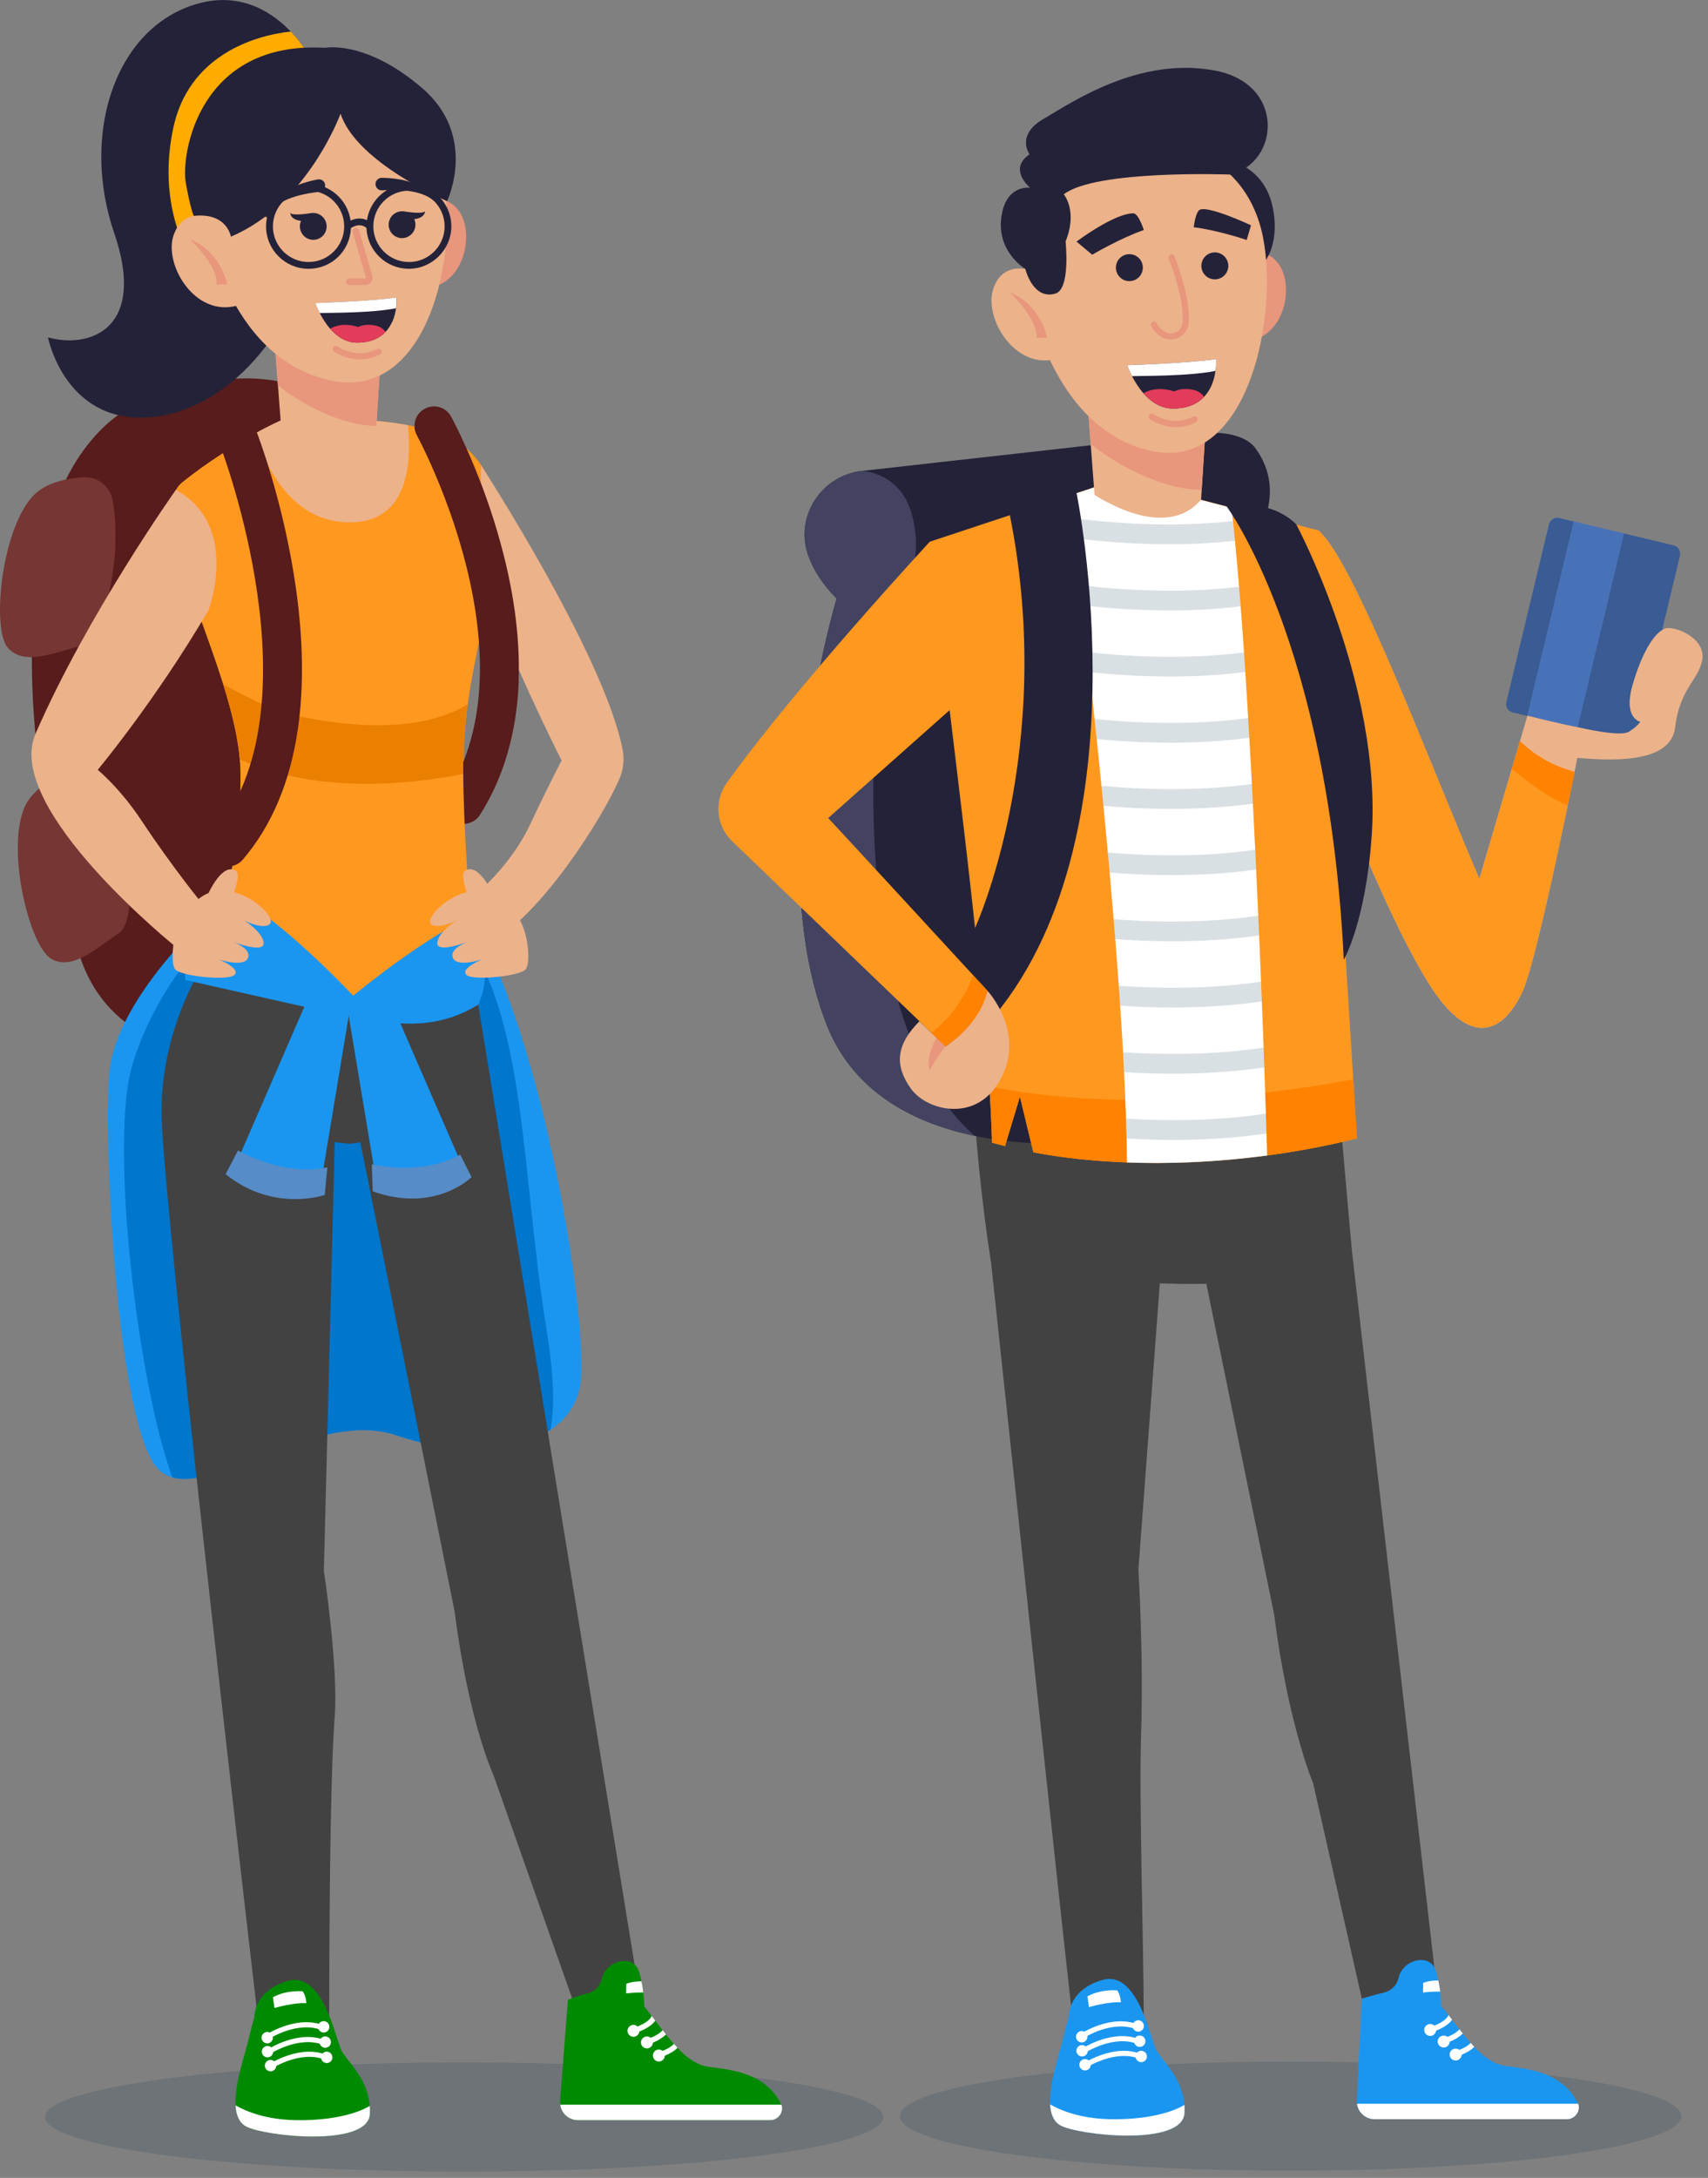 <svg width="226" height="288" viewBox="0 0 226 288" fill="none" xmlns="http://www.w3.org/2000/svg">
<rect x="0" y="0" width="226" height="288" fill="#808080" stroke="none"/>
<g clip-path="url(#clip0_422_5296)">
<path opacity="0.15" d="M116.868 279.952C116.868 283.942 92.047 287.17 61.425 287.17C30.802 287.17 5.981 283.942 5.981 279.952C5.981 275.961 30.802 272.733 61.425 272.733C92.047 272.733 116.868 275.961 116.868 279.952Z" fill="#002C45"/>
<path d="M56.134 73.799C56.134 60.456 45.15 49.633 31.807 50.045C24.821 50.26 17.791 52.09 12.904 57.291C-0.547 71.62 4.063 105.399 10.456 126.104C13.702 136.64 23.548 140.415 34.981 139.483C46.925 138.505 56.134 128.561 56.134 116.581V73.79V73.799Z" fill="#571C1B"/>
<path d="M14.913 66.168C14.59 64.312 12.913 62.985 11.03 63.11C9.416 63.218 6.107 63.586 4.215 65.747C0.108 70.463 -1.094 83.241 1.041 85.671C3.175 88.102 7.138 86.317 10.572 85.447C13.666 84.667 16.276 74.041 14.913 66.168Z" fill="#763633"/>
<path d="M13.37 103.785C12.446 102.144 10.429 101.444 8.698 102.198C7.21 102.843 4.215 104.287 3.157 106.959C0.852 112.779 3.973 125.216 6.797 126.803C9.622 128.39 12.76 125.377 15.71 123.414C18.365 121.647 17.28 110.752 13.379 103.785H13.37Z" fill="#763633"/>
<path d="M76.74 183.314C76.319 185.717 74.929 187.663 72.858 189.061C68.365 192.092 60.645 192.577 52.485 189.815C42.217 186.344 29.242 197.15 22.822 195.374C21.781 195.087 20.912 194.469 20.257 193.401C15.549 185.779 13.756 153.274 14.428 142.289C15.101 131.305 30.067 118.751 30.067 118.751L33.501 119.011L59.3 120.984L62.259 121.208C71.979 136.9 78.094 175.692 76.749 183.314H76.74Z" fill="#1A96F0"/>
<path d="M72.858 189.061C68.365 192.092 60.645 192.577 52.485 189.815C42.217 186.344 29.242 197.15 22.822 195.374C18.338 183.457 14.411 151.283 17.495 140.89C21.225 128.283 30.946 120.472 30.946 120.472C30.946 120.472 31.896 119.836 33.492 119.02L59.291 120.993C69.881 132.327 68.652 153.256 72.329 175.925C73.288 181.825 73.396 186.058 72.849 189.07L72.858 189.061Z" fill="#0076CC"/>
<path d="M43.562 266.914C43.562 257.964 43.634 235.403 44.289 227.01C44.791 220.554 42.854 207.704 42.854 207.704L44.289 151.032C46.45 151.274 46.145 151.337 47.678 151.032L60.16 213.138C62.035 227.772 65.317 234.803 65.317 234.803L76.642 266.914H85.125L62.698 129.287L28.632 124.839C28.632 124.839 21.118 134.515 21.387 147.58C21.629 159.246 31.914 248.029 34.12 266.914H43.553H43.562Z" fill="#424242"/>
<path d="M61.308 102.341C61.371 114.285 63.281 132.838 63.281 132.838C51.48 138.164 26.74 127.781 26.74 127.781C26.74 127.781 32.058 116.59 31.816 102.099C31.816 101.552 31.78 101.005 31.726 100.44C31.726 100.404 31.726 100.368 31.717 100.332C31.52 98.127 31.018 95.759 30.363 93.338C30.112 92.406 29.834 91.464 29.538 90.513C25.978 79.108 19.925 67.154 24.14 63.756C27.458 61.084 31.215 58.779 33.788 57.318C35.654 56.259 37.151 55.614 37.151 55.614C37.151 55.614 46.333 54.807 53.991 56.224C57.246 56.824 60.178 57.838 61.927 59.487C69.836 66.957 63.837 78.874 61.891 93.15C61.846 93.491 61.801 93.831 61.757 94.172C61.541 95.957 61.398 97.777 61.353 99.624C61.335 100.476 61.326 101.391 61.335 102.332L61.308 102.341Z" fill="#FF981F"/>
<path d="M61.873 93.15C61.828 93.491 61.783 93.831 61.739 94.172C61.523 95.957 61.38 97.777 61.335 99.624C61.317 100.476 61.308 101.391 61.317 102.332C54.744 103.659 42.244 105.139 31.735 100.431C31.735 100.395 31.735 100.359 31.726 100.324C31.529 98.118 31.026 95.75 30.372 93.329C30.121 92.397 29.843 91.455 29.547 90.505C32.031 91.76 35.618 93.975 40.227 94.863C48.503 96.459 56.43 96.459 61.891 93.141L61.873 93.15Z" fill="#EB7F00"/>
<path d="M46.745 69.064C38.567 69.405 35.034 61.389 33.77 57.318C35.635 56.259 37.132 55.614 37.132 55.614C37.132 55.614 46.314 54.807 53.972 56.224C54.474 61.254 53.999 68.76 46.754 69.064H46.745Z" fill="#ECB28A"/>
<path d="M41.697 31.421C38.522 45.463 28.919 54.789 19.333 55.219C8.51 55.712 6.349 44.62 6.349 44.62C11.971 46.154 19.441 43.428 15.109 30.811C10.778 18.194 14.894 4.484 25.144 0.807C31.25 -1.381 35.644 1.336 38.2 3.901C38.289 3.99 38.388 4.089 38.478 4.179C40.029 5.811 40.827 7.299 40.827 7.299C43.266 16.177 43.293 24.399 41.697 31.43V31.421Z" fill="#242238"/>
<path d="M41.697 31.421L27.601 37.68C27.601 37.68 20.176 30.147 22.902 17.028C24.893 7.461 33.412 4.717 38.478 4.17C40.029 5.802 40.827 7.29 40.827 7.29C43.266 16.168 43.293 24.39 41.697 31.421Z" fill="#FFAB00"/>
<path d="M54.547 28.228C54.547 28.228 57.874 24.426 60.591 27.726C62.976 30.631 61.496 38.316 55.677 38.101L54.547 28.228Z" fill="#E8967C"/>
<path d="M49.722 57.479C49.462 60.967 41.732 62.913 37.231 56.923L36.648 49.256L36.227 43.625L50.43 46.378L49.865 55.237L49.722 57.47V57.479Z" fill="#ECB28A"/>
<path d="M49.794 56.313C44.961 56.313 39.509 53.13 36.774 50.951L36.218 43.625L50.422 46.378L49.785 56.304L49.794 56.313Z" fill="#E8967C"/>
<path d="M43.553 50.278C29.672 47.104 27.152 28.919 27.152 28.919C27.152 28.919 27.107 27.699 27.34 25.924C27.466 24.946 27.672 23.808 28.022 22.606C29.017 19.109 31.151 15.127 35.715 13.388C35.859 13.334 36.002 13.28 36.146 13.226C43.714 10.545 54.779 11.801 58.142 21.817C58.339 22.409 58.51 23.063 58.653 23.754C58.734 24.148 58.806 24.561 58.868 24.982C60.375 35.33 56.026 53.13 43.553 50.278Z" fill="#ECB28A"/>
<path d="M41.715 31.698C40.738 31.833 39.841 31.16 39.698 30.183C39.644 29.842 39.698 29.502 39.832 29.206C38.37 29.035 38.406 28.148 38.406 28.148C38.63 28.524 40.334 28.309 41.043 28.201C41.132 28.183 41.204 28.174 41.249 28.166C41.276 28.166 41.303 28.166 41.33 28.166C42.244 28.103 43.069 28.766 43.204 29.69C43.338 30.667 42.666 31.564 41.688 31.698H41.715Z" fill="#242238"/>
<path d="M29.546 29.287C29.546 29.287 24.569 26.561 22.973 31.089C21.574 35.079 26.103 42.62 32.164 40.146L29.546 29.287Z" fill="#ECB28A"/>
<path d="M51.892 42.558C51.686 43.024 51.399 43.481 51.013 43.894C50.242 44.71 49.059 45.31 47.256 45.31C45.741 45.31 44.557 44.468 43.678 43.463C43.078 42.782 42.629 42.02 42.306 41.401C41.921 40.648 41.732 40.083 41.732 40.083C41.732 40.083 48.996 39.858 52.475 39.347C52.475 39.347 52.52 39.975 52.403 40.773C52.331 41.311 52.179 41.948 51.901 42.567L51.892 42.558Z" fill="#242238"/>
<path d="M52.394 40.764C49.086 41.41 43.723 41.356 42.297 41.392C41.912 40.639 41.724 40.074 41.724 40.074C41.724 40.074 48.987 39.85 52.466 39.339C52.466 39.339 52.511 39.966 52.394 40.764Z" fill="white"/>
<path d="M30.058 37.599C30.058 37.599 29.25 33.268 25.144 31.645C25.144 31.645 28.946 35.232 28.641 37.644L30.049 37.599H30.058Z" fill="#E8967C"/>
<path d="M51.014 43.894C50.243 44.71 49.059 45.311 47.257 45.311C45.741 45.311 44.557 44.468 43.679 43.463C44.163 43.185 45.499 42.611 47.4 43.248C47.4 43.248 48.073 42.836 49.265 42.979C49.956 43.06 50.574 43.284 51.023 43.903L51.014 43.894Z" fill="#E23C5A"/>
<path d="M46.521 47.418C45.185 47.158 44.271 46.539 44.199 46.494C44.011 46.369 43.966 46.118 44.091 45.929C44.217 45.741 44.468 45.696 44.656 45.822C44.764 45.894 47.257 47.552 49.902 46.154C50.099 46.046 50.341 46.127 50.449 46.324C50.556 46.521 50.476 46.763 50.279 46.871C48.907 47.597 47.58 47.624 46.521 47.418Z" fill="#E8967C"/>
<path d="M48.324 37.68H46.217C45.974 37.68 45.786 37.482 45.786 37.249C45.786 37.016 45.983 36.819 46.217 36.819H48.324C48.324 36.819 48.387 36.801 48.404 36.783C48.413 36.765 48.431 36.738 48.422 36.693L46.674 30.703C46.611 30.47 46.737 30.237 46.97 30.165C47.203 30.102 47.436 30.228 47.508 30.461L49.256 36.451C49.346 36.747 49.283 37.052 49.104 37.303C48.925 37.545 48.638 37.689 48.333 37.689L48.324 37.68Z" fill="#E8967C"/>
<path d="M43.006 24.39C43.095 24.866 42.764 25.323 42.279 25.368C40.656 25.529 37.294 26.076 35.778 27.923C35.778 27.923 36.11 24.884 42.037 23.727C42.486 23.637 42.925 23.933 43.015 24.381L43.006 24.39Z" fill="#242238"/>
<path d="M49.687 24.337C49.687 24.821 50.09 25.215 50.574 25.171C52.197 25.045 55.605 25 57.425 26.552C57.425 26.552 56.564 23.619 50.529 23.512C50.072 23.512 49.687 23.87 49.687 24.328V24.337Z" fill="#242238"/>
<path d="M52.932 31.474C53.91 31.609 54.806 30.936 54.95 29.959C55.004 29.618 54.95 29.277 54.816 28.982C56.277 28.811 56.241 27.924 56.241 27.924C56.017 28.3 54.313 28.085 53.605 27.977C53.515 27.959 53.444 27.95 53.399 27.941C53.372 27.941 53.345 27.941 53.318 27.941C52.403 27.879 51.578 28.542 51.444 29.466C51.309 30.443 51.982 31.34 52.959 31.474H52.932Z" fill="#242238"/>
<path d="M54.116 24.319C51.3 24.319 48.96 26.408 48.556 29.116C47.785 28.748 46.987 28.892 46.386 29.17C46.01 26.435 43.66 24.319 40.827 24.319C38.459 24.319 36.424 25.798 35.599 27.879C34.505 27.466 31.608 26.57 28.506 27.179L28.676 28.058C31.582 27.493 34.37 28.381 35.33 28.739C35.249 29.125 35.204 29.52 35.204 29.932C35.204 33.026 37.724 35.545 40.818 35.545C43.911 35.545 46.306 33.151 46.431 30.165C46.799 29.923 47.686 29.466 48.493 30.138C48.601 33.142 51.076 35.545 54.107 35.545C57.138 35.545 59.72 33.026 59.72 29.932C59.72 26.838 57.2 24.319 54.107 24.319H54.116ZM40.827 34.649C38.226 34.649 36.11 32.532 36.11 29.932C36.11 27.332 38.226 25.215 40.827 25.215C43.427 25.215 45.543 27.332 45.543 29.932C45.543 32.532 43.427 34.649 40.827 34.649ZM54.116 34.649C51.515 34.649 49.399 32.532 49.399 29.932C49.399 27.332 51.515 25.215 54.116 25.215C56.716 25.215 58.832 27.332 58.832 29.932C58.832 32.532 56.716 34.649 54.116 34.649Z" fill="#242238"/>
<path d="M45.06 15.029C45.06 15.029 40.72 27.009 30.551 31.295C30.551 31.295 30.058 28.067 25.646 28.551C25.646 28.551 25.225 27.798 24.579 24.13C23.933 20.463 26.265 5.344 43.033 6.322C43.033 6.322 48.369 5.237 55.829 11.621C63.299 18.006 59.156 26.596 59.156 26.596C59.156 26.596 47.176 21.521 45.06 15.029Z" fill="#242238"/>
<path d="M30.013 117.854C30.013 117.854 24.211 124.66 24.507 129.592L45.696 134.354L47.526 132.515C47.526 132.515 37.169 121.217 30.013 117.854Z" fill="#1A96F0"/>
<path d="M62.249 121.217C62.249 121.217 65.881 127.162 63.281 132.838C58.51 135.833 53.184 135.923 47.526 134.363L45.696 132.524C45.696 132.524 55.094 124.579 62.249 121.226V121.217Z" fill="#1A96F0"/>
<path d="M41.177 131.045L30.936 154.61C30.936 154.61 35.492 158.538 42.441 156.637L46.297 133.421C46.297 133.421 45.58 130.327 41.177 131.036V131.045Z" fill="#1A96F0"/>
<path d="M31.492 152.135C31.492 152.135 37.438 155.632 43.311 154.368L42.97 158.018C42.97 158.018 36.2 160.394 29.852 155.274L31.492 152.135Z" fill="#568CC7"/>
<path d="M51.112 131.045L61.353 154.61C61.353 154.61 56.797 158.538 49.848 156.637L45.992 133.421C45.992 133.421 46.71 130.327 51.112 131.036V131.045Z" fill="#1A96F0"/>
<path d="M49.193 153.956C49.193 153.956 55.65 155.606 60.895 152.682L62.393 155.659C62.393 155.659 57.613 160.493 49.319 157.542L49.193 153.956Z" fill="#568CC7"/>
<path d="M63.675 61.559C63.675 61.559 79.942 86.604 82.381 99.122C82.632 100.395 82.488 101.749 82.013 102.879C79.78 108.125 71.531 121.199 64.572 124.83C64.572 124.83 61.999 121.548 61.622 119.378C61.622 119.378 67.218 115.307 70.195 108.923C72.239 104.529 74.311 100.566 74.311 100.566C74.311 100.566 69.926 92.02 65.038 80.165C65.038 80.165 63.389 67.163 63.667 61.559H63.675Z" fill="#ECB28A"/>
<path d="M56.932 122.042C57.291 122.84 59.228 122.355 60.402 121.719C59.613 122.239 58.053 123.405 57.865 124.606C57.658 125.942 60.672 124.983 61.748 124.606C61.918 124.543 62.043 124.499 62.097 124.481C62.052 124.499 61.927 124.543 61.748 124.606C61.021 124.902 59.524 125.646 59.927 126.669C60.438 127.951 63.631 126.92 63.819 126.857C63.648 126.929 60.976 128.032 61.676 128.874C62.393 129.753 68.751 129.099 69.54 128.193C70.042 127.619 70.006 125.485 69.567 123.718C69.127 121.916 68.168 120.266 66.742 119.073C66.267 118.679 65.729 118.32 65.137 118.078C65.092 117.971 63.272 114.016 61.541 115.146C61.012 115.496 61.398 116.939 61.757 117.962C58.842 118.76 56.591 121.252 56.941 122.033L56.932 122.042ZM60.42 121.71C60.645 121.566 60.806 121.468 60.842 121.45C60.716 121.539 60.582 121.629 60.42 121.71Z" fill="#ECB28A"/>
<path d="M60.42 121.71C60.581 121.629 60.716 121.539 60.841 121.45C60.806 121.468 60.644 121.566 60.42 121.71Z" fill="#ECB28A"/>
<path d="M48.943 279.548C48.719 284.032 34.703 282.489 32.462 281.144C31.601 280.624 31.233 279.62 31.17 278.409C31.063 276.472 31.699 273.997 32.246 272.061C33.143 268.904 33.017 268.958 33.645 266.806C33.645 266.806 33.484 263.291 38.075 261.955C42.666 260.61 44.352 269.352 45.132 271.038C45.849 272.581 48.638 274.688 48.925 278.481C48.952 278.831 48.952 279.189 48.934 279.557L48.943 279.548Z" fill="#008A00"/>
<path d="M35.581 269.63L35.214 269.065C35.384 268.958 39.437 266.357 42.961 267.9L42.692 268.518C39.491 267.12 35.617 269.603 35.581 269.63Z" fill="white"/>
<path d="M35.977 273.531L35.609 272.966C35.78 272.859 39.833 270.258 43.357 271.801L43.088 272.419C39.887 271.02 36.013 273.504 35.977 273.531Z" fill="white"/>
<path d="M35.78 271.585L35.412 271.02C35.583 270.913 39.636 268.312 43.16 269.855L42.891 270.473C39.689 269.074 35.816 271.558 35.78 271.585Z" fill="white"/>
<path d="M36.111 269.46C36.111 269.882 35.77 270.213 35.358 270.213C34.945 270.213 34.605 269.873 34.605 269.46C34.605 269.048 34.945 268.707 35.358 268.707C35.77 268.707 36.111 269.048 36.111 269.46Z" fill="white"/>
<path d="M36.147 271.307C36.147 271.729 35.806 272.061 35.394 272.061C34.981 272.061 34.641 271.72 34.641 271.307C34.641 270.895 34.981 270.554 35.394 270.554C35.806 270.554 36.147 270.895 36.147 271.307Z" fill="white"/>
<path d="M36.55 273.154C36.55 273.576 36.21 273.908 35.797 273.908C35.385 273.908 35.044 273.567 35.044 273.154C35.044 272.742 35.385 272.401 35.797 272.401C36.21 272.401 36.55 272.742 36.55 273.154Z" fill="white"/>
<path d="M43.984 272.06C43.984 272.482 43.643 272.814 43.231 272.814C42.818 272.814 42.477 272.473 42.477 272.06C42.477 271.648 42.818 271.307 43.231 271.307C43.643 271.307 43.984 271.648 43.984 272.06Z" fill="white"/>
<path d="M43.787 270.043C43.787 270.464 43.446 270.796 43.033 270.796C42.621 270.796 42.28 270.455 42.28 270.043C42.28 269.63 42.621 269.29 43.033 269.29C43.446 269.29 43.787 269.63 43.787 270.043Z" fill="white"/>
<path d="M43.581 268.025C43.581 268.447 43.24 268.779 42.828 268.779C42.415 268.779 42.074 268.438 42.074 268.025C42.074 267.613 42.415 267.272 42.828 267.272C43.24 267.272 43.581 267.613 43.581 268.025Z" fill="white"/>
<path d="M48.943 279.548C48.718 284.032 34.703 282.489 32.461 281.144C31.6 280.624 31.233 279.62 31.17 278.409C32.641 279.252 35.241 280.292 39.115 280.364C43.867 280.454 47.302 279.485 48.934 278.472C48.961 278.822 48.961 279.18 48.943 279.548Z" fill="white"/>
<path d="M40.057 263.327C40.057 263.327 37.923 263.102 36.111 264.116L36.318 265.533C36.318 265.533 38.855 264.788 40.541 264.896C40.541 264.896 40.505 263.963 40.057 263.327Z" fill="white"/>
<path d="M30.156 114.572C29.564 114.572 28.963 114.366 28.479 113.953C27.394 113.03 27.269 111.398 28.201 110.322C42.414 93.742 29.286 59.308 29.152 58.967C28.641 57.64 29.295 56.143 30.622 55.632C31.95 55.121 33.447 55.775 33.958 57.102C34.102 57.479 37.581 66.518 39.177 77.933C40.127 84.703 40.208 90.908 39.419 96.369C38.406 103.39 35.949 109.21 32.12 113.684C31.609 114.276 30.891 114.581 30.165 114.581L30.156 114.572Z" fill="#571C1B"/>
<path d="M68.634 90.209C68.365 96.889 66.653 102.789 63.523 107.739C63.066 108.474 62.285 108.896 61.478 108.941C61.38 106.636 61.317 104.394 61.299 102.341C61.299 101.812 61.299 101.283 61.299 100.781C63.317 95.741 63.774 90.227 63.37 84.873C62.312 70.759 55.264 57.757 55.157 57.559C54.959 57.192 54.852 56.797 54.843 56.412C54.816 55.47 55.291 54.547 56.179 54.062C57.425 53.372 58.995 53.829 59.676 55.076C59.757 55.219 60.609 56.788 61.765 59.38C62.976 62.097 64.527 65.944 65.846 70.454C66.106 71.342 66.357 72.266 66.599 73.207C68.15 79.26 68.823 84.981 68.616 90.209H68.634Z" fill="#571C1B"/>
<path d="M101.911 280.364H76.462C75.261 280.364 74.274 279.467 74.131 278.32C74.113 278.158 74.104 277.997 74.113 277.826L75.144 264.465C75.144 264.465 76.202 263.972 77.682 263.623C78.561 263.416 79.305 262.78 79.565 261.91C79.583 261.847 79.601 261.784 79.619 261.713C80.201 259.139 83.914 258.323 84.595 260.834C84.685 261.157 84.766 261.47 84.829 261.775C84.847 261.847 84.864 261.928 84.873 261.999C84.981 262.538 85.062 263.04 85.115 263.47C85.115 263.479 85.115 263.488 85.115 263.497C85.25 264.609 85.241 265.317 85.241 265.317C85.582 265.748 85.905 266.169 86.218 266.582C86.38 266.788 86.532 266.994 86.685 267.191C87.016 267.631 87.348 268.052 87.662 268.456C87.806 268.644 87.958 268.832 88.102 269.012C88.451 269.451 88.801 269.873 89.151 270.267C89.303 270.446 89.465 270.617 89.626 270.787C90.935 272.168 92.262 273.11 93.823 273.325C96.584 273.702 101.086 274.006 103.265 278.059C103.31 278.14 103.345 278.23 103.372 278.32C103.695 279.297 102.96 280.364 101.875 280.364H101.911Z" fill="#008A00"/>
<path d="M101.911 280.364H76.462C75.261 280.364 74.274 279.467 74.131 278.32H103.408C103.731 279.297 102.996 280.364 101.911 280.364Z" fill="white"/>
<path d="M86.703 267.2C86.407 267.631 85.806 268.16 84.596 268.644C84.39 268.725 84.165 268.814 83.923 268.886L83.699 268.223C83.941 268.142 84.156 268.061 84.354 267.981C85.744 267.416 86.129 266.869 86.228 266.582C86.389 266.788 86.542 266.994 86.694 267.191L86.703 267.2Z" fill="white"/>
<path d="M83.816 269.343C84.251 269.343 84.605 268.99 84.605 268.554C84.605 268.119 84.251 267.765 83.816 267.765C83.38 267.765 83.026 268.119 83.026 268.554C83.026 268.99 83.38 269.343 83.816 269.343Z" fill="white"/>
<path d="M88.128 269.021C87.796 269.37 87.258 269.756 86.389 270.115C86.147 270.222 85.877 270.321 85.582 270.42L85.357 269.756C85.635 269.666 85.877 269.577 86.102 269.478C86.989 269.11 87.447 268.743 87.689 268.465C87.832 268.653 87.985 268.841 88.128 269.021Z" fill="white"/>
<path d="M85.6 270.877C86.035 270.877 86.389 270.524 86.389 270.088C86.389 269.652 86.035 269.299 85.6 269.299C85.164 269.299 84.811 269.652 84.811 270.088C84.811 270.524 85.164 270.877 85.6 270.877Z" fill="white"/>
<path d="M89.653 270.796C89.321 271.137 88.801 271.496 87.967 271.845C87.725 271.953 87.447 272.052 87.151 272.15L86.936 271.487C87.213 271.397 87.465 271.298 87.68 271.209C88.478 270.877 88.926 270.545 89.177 270.276C89.33 270.455 89.491 270.626 89.653 270.796Z" fill="white"/>
<path d="M87.178 272.608C87.614 272.608 87.967 272.254 87.967 271.818C87.967 271.383 87.614 271.029 87.178 271.029C86.742 271.029 86.389 271.383 86.389 271.818C86.389 272.254 86.742 272.608 87.178 272.608Z" fill="white"/>
<path d="M85.124 263.479C83.958 263.461 82.856 263.605 82.856 263.605L82.873 262.331C83.564 262.071 84.281 261.999 84.882 262.008C84.99 262.546 85.07 263.049 85.124 263.479Z" fill="white"/>
<path d="M30.982 117.971C31.341 116.948 31.726 115.505 31.197 115.155C29.458 114.025 27.646 117.98 27.602 118.087C27.01 118.329 26.472 118.688 25.996 119.083C24.571 120.275 23.611 121.925 23.172 123.727C22.741 125.494 22.706 127.628 23.199 128.202C23.988 129.108 30.345 129.762 31.063 128.884C31.762 128.032 29.09 126.929 28.92 126.866C29.108 126.929 32.3 127.96 32.811 126.678C33.215 125.664 31.708 124.911 30.991 124.615C32.058 124.992 35.08 125.951 34.874 124.615C34.685 123.414 33.125 122.248 32.336 121.728C33.502 122.356 35.448 122.84 35.806 122.051C36.156 121.262 33.905 118.778 30.991 117.98L30.982 117.971ZM31.879 121.45C31.879 121.45 32.076 121.566 32.3 121.71C32.139 121.629 32.004 121.54 31.879 121.45Z" fill="#ECB28A"/>
<path d="M32.3 121.71C32.139 121.629 32.004 121.539 31.879 121.45C31.915 121.468 32.076 121.566 32.3 121.71Z" fill="#ECB28A"/>
<path d="M4.691 97.077C0.422 106.932 23.414 125.342 23.414 125.342C24.561 125.01 25.512 124.194 26.014 123.1C26.436 122.176 26.902 121.028 27.153 119.997C27.153 119.997 22.983 114.949 18.76 108.564C15.854 104.17 12.931 101.803 12.931 101.803C12.931 101.803 20.634 92.567 27.575 80.713C27.575 80.713 31.87 69.522 23.27 64.778C23.27 64.778 11.505 81.331 4.682 97.077H4.691Z" fill="#ECB28A"/>
</g>
<g clip-path="url(#clip1_422_5296)">
<path opacity="0.15" d="M222.445 279.835C222.445 283.825 199.302 287.053 170.759 287.053C142.217 287.053 119.073 283.825 119.073 279.835C119.073 275.845 142.217 272.616 170.759 272.616C199.302 272.616 222.445 275.845 222.445 279.835Z" fill="#002C45"/>
<path d="M204.959 69.324L199.322 92.842C199.177 93.449 199.551 94.059 200.157 94.204L215.287 97.831C215.893 97.976 216.503 97.602 216.649 96.996L222.286 73.478C222.432 72.871 222.058 72.261 221.451 72.116L206.322 68.489C205.715 68.344 205.105 68.718 204.959 69.324Z" fill="#4872B8"/>
<path opacity="0.2" d="M222.286 73.485L216.645 96.997C216.502 97.606 215.892 97.983 215.282 97.831L208.736 96.261L214.897 70.553L221.443 72.122C222.052 72.265 222.42 72.875 222.277 73.485H222.286Z" fill="black"/>
<path opacity="0.2" d="M208.225 68.957L202.065 94.674L200.155 94.217C199.545 94.073 199.169 93.464 199.321 92.854L204.961 69.342C205.105 68.733 205.715 68.365 206.324 68.508L208.234 68.966L208.225 68.957Z" fill="black"/>
<path d="M175.45 99.857C175.45 99.857 182.462 119.271 188.829 129.699C195.052 139.886 199.527 135.546 201.535 130.928C203.221 127.063 207.122 108.116 208.341 102.081C208.574 100.915 208.709 100.225 208.709 100.225C212.475 100.512 221.084 101.22 221.657 96.172C222.231 91.123 224.823 89.823 225.244 87.231C225.675 84.64 222.357 83.053 220.77 83.053C219.182 83.053 217.317 86.084 216.026 90.549C214.735 95.015 217.039 95.445 217.039 95.445C217.039 95.445 216.69 96.037 215.533 96.763C214.376 97.49 209.032 96.216 209.032 96.216C206.01 95.643 202.109 94.638 202.109 94.638L201.114 98.019L195.743 116.222C188.946 100.386 179.261 74.436 174.518 70.212L175.441 99.839L175.45 99.857Z" fill="#ECB28A"/>
<path d="M208.341 102.072C208.117 103.175 207.803 104.717 207.435 106.511C205.768 114.536 202.916 127.763 201.535 130.919C199.527 135.528 195.052 139.877 188.829 129.69C182.462 119.271 175.45 99.848 175.45 99.848L174.526 70.221C179.27 74.444 188.954 100.395 195.751 116.231L200.047 101.686L201.123 98.019C202.244 99.131 204.647 101.095 208.341 102.072Z" fill="#FF981F"/>
<path d="M208.341 102.072C208.117 103.175 207.803 104.717 207.436 106.511C204.889 105.524 201.885 103.22 200.047 101.677L201.123 98.01C202.244 99.122 204.647 101.086 208.341 102.063V102.072Z" fill="#FF8200"/>
<path d="M128.444 140.478C129.072 150.763 129.915 159.183 131.143 167.029C131.143 167.029 166.501 174.328 178.857 165.191L176.597 139.545C176.597 139.545 139.859 136.568 128.444 140.478Z" fill="#424242"/>
<path d="M153.651 167.253L131.144 167.029C134.39 197.186 140.559 255.283 141.904 266.788H151.337C151.337 257.839 150.71 238.102 150.979 229.682C151.337 218.581 150.629 207.578 150.629 207.578L153.651 167.253Z" fill="#424242"/>
<path d="M156.726 279.422C156.502 283.906 142.486 282.364 140.245 281.019C139.384 280.498 139.016 279.494 138.953 278.284C138.846 276.347 139.482 273.872 140.029 271.935C140.926 268.779 140.801 268.832 141.428 266.68C141.428 266.68 141.267 263.165 145.858 261.829C150.449 260.484 152.135 269.227 152.915 270.913C153.632 272.455 156.421 274.562 156.708 278.355C156.735 278.705 156.735 279.064 156.717 279.431L156.726 279.422Z" fill="#1A96F0"/>
<path d="M143.356 269.514L142.988 268.949C143.159 268.841 147.212 266.241 150.736 267.783L150.467 268.402C147.266 267.003 143.392 269.487 143.356 269.514Z" fill="white"/>
<path d="M143.76 273.414L143.393 272.85C143.563 272.742 147.616 270.141 151.14 271.684L150.871 272.303C147.67 270.904 143.796 273.388 143.76 273.414Z" fill="white"/>
<path d="M143.553 271.469L143.186 270.904C143.356 270.796 147.409 268.196 150.933 269.738L150.664 270.357C147.463 268.958 143.589 271.442 143.553 271.469Z" fill="white"/>
<path d="M143.885 269.335C143.885 269.756 143.545 270.088 143.132 270.088C142.72 270.088 142.379 269.747 142.379 269.335C142.379 268.922 142.72 268.581 143.132 268.581C143.545 268.581 143.885 268.922 143.885 269.335Z" fill="white"/>
<path d="M143.93 271.191C143.93 271.612 143.59 271.944 143.177 271.944C142.765 271.944 142.424 271.603 142.424 271.191C142.424 270.778 142.765 270.437 143.177 270.437C143.59 270.437 143.93 270.778 143.93 271.191Z" fill="white"/>
<path d="M144.325 273.038C144.325 273.459 143.984 273.791 143.572 273.791C143.159 273.791 142.818 273.45 142.818 273.038C142.818 272.625 143.159 272.285 143.572 272.285C143.984 272.285 144.325 272.625 144.325 273.038Z" fill="white"/>
<path d="M151.758 271.944C151.758 272.365 151.418 272.697 151.005 272.697C150.593 272.697 150.252 272.356 150.252 271.944C150.252 271.531 150.593 271.191 151.005 271.191C151.418 271.191 151.758 271.531 151.758 271.944Z" fill="white"/>
<path d="M151.561 269.926C151.561 270.348 151.22 270.68 150.808 270.68C150.395 270.68 150.055 270.339 150.055 269.926C150.055 269.514 150.395 269.173 150.808 269.173C151.22 269.173 151.561 269.514 151.561 269.926Z" fill="white"/>
<path d="M151.364 267.909C151.364 268.33 151.023 268.662 150.611 268.662C150.198 268.662 149.857 268.321 149.857 267.909C149.857 267.496 150.198 267.156 150.611 267.156C151.023 267.156 151.364 267.496 151.364 267.909Z" fill="white"/>
<path d="M156.726 279.422C156.502 283.906 142.486 282.364 140.244 281.019C139.384 280.498 139.016 279.494 138.953 278.284C140.424 279.126 143.024 280.167 146.898 280.238C151.65 280.328 155.085 279.36 156.717 278.346C156.744 278.696 156.744 279.055 156.726 279.422Z" fill="white"/>
<path d="M147.831 263.21C147.831 263.21 145.697 262.986 143.886 263.999L144.092 265.416C144.092 265.416 146.63 264.672 148.315 264.779C148.315 264.779 148.28 263.847 147.831 263.21Z" fill="white"/>
<path d="M158.493 164.267L168.581 213.434C170.455 228.068 173.764 235.851 173.764 235.851L180.758 266.788H190.55L178.436 161.515L158.493 164.267Z" fill="#424242"/>
<path d="M207.337 280.238H181.888C180.686 280.238 179.7 279.342 179.557 278.194C179.539 278.032 179.53 277.871 179.539 277.701L180.193 264.295C180.193 264.295 181.628 263.847 183.108 263.497C183.986 263.291 184.731 262.654 184.991 261.784C185.009 261.721 185.027 261.659 185.044 261.587C185.627 259.013 189.34 258.197 190.021 260.708C190.111 261.031 190.192 261.345 190.254 261.65C190.272 261.721 190.29 261.802 190.299 261.874C190.407 262.412 190.487 262.914 190.541 263.344C190.541 263.353 190.541 263.362 190.541 263.371C190.676 264.483 190.667 265.192 190.667 265.192C191.008 265.622 191.33 266.043 191.644 266.456C191.806 266.662 191.958 266.868 192.11 267.066C192.442 267.505 192.774 267.927 193.088 268.33C193.231 268.518 193.384 268.707 193.527 268.886C193.877 269.325 194.227 269.747 194.576 270.141C194.729 270.321 194.89 270.491 195.052 270.661C196.361 272.042 197.688 272.984 199.248 273.199C202.01 273.576 206.512 273.881 208.691 277.934C208.735 278.014 208.771 278.104 208.798 278.194C209.121 279.171 208.386 280.238 207.301 280.238H207.337Z" fill="#1A96F0"/>
<path d="M207.337 280.238H181.888C180.686 280.238 179.7 279.342 179.557 278.194H208.834C209.157 279.171 208.422 280.238 207.337 280.238Z" fill="white"/>
<path d="M192.138 267.084C191.842 267.514 191.241 268.043 190.03 268.527C189.824 268.608 189.6 268.698 189.358 268.77L189.134 268.106C189.376 268.025 189.591 267.945 189.788 267.864C191.178 267.299 191.564 266.752 191.662 266.465C191.824 266.671 191.976 266.877 192.129 267.075L192.138 267.084Z" fill="white"/>
<path d="M189.241 269.227C189.677 269.227 190.03 268.874 190.03 268.438C190.03 268.002 189.677 267.649 189.241 267.649C188.805 267.649 188.452 268.002 188.452 268.438C188.452 268.874 188.805 269.227 189.241 269.227Z" fill="white"/>
<path d="M193.554 268.904C193.222 269.254 192.684 269.639 191.814 269.998C191.572 270.106 191.303 270.204 191.007 270.303L190.783 269.639C191.061 269.55 191.303 269.46 191.527 269.361C192.415 268.994 192.873 268.626 193.115 268.348C193.258 268.536 193.411 268.725 193.554 268.904Z" fill="white"/>
<path d="M191.025 270.76C191.461 270.76 191.815 270.407 191.815 269.971C191.815 269.535 191.461 269.182 191.025 269.182C190.59 269.182 190.236 269.535 190.236 269.971C190.236 270.407 190.59 270.76 191.025 270.76Z" fill="white"/>
<path d="M195.078 270.67C194.747 271.011 194.226 271.37 193.393 271.72C193.15 271.827 192.872 271.926 192.577 272.025L192.361 271.361C192.639 271.271 192.89 271.173 193.106 271.083C193.904 270.751 194.352 270.419 194.603 270.15C194.756 270.33 194.917 270.5 195.078 270.67Z" fill="white"/>
<path d="M192.604 272.482C193.039 272.482 193.393 272.128 193.393 271.693C193.393 271.257 193.039 270.904 192.604 270.904C192.168 270.904 191.814 271.257 191.814 271.693C191.814 272.128 192.168 272.482 192.604 272.482Z" fill="white"/>
<path d="M190.559 263.362C189.393 263.344 188.29 263.488 188.29 263.488L188.308 262.215C188.998 261.955 189.716 261.883 190.317 261.892C190.424 262.43 190.505 262.932 190.559 263.362Z" fill="white"/>
<path d="M172.401 143.572C162.734 149.006 143.877 153.31 128.982 150.207C120.105 148.36 112.636 143.885 109.354 135.447C100.566 112.859 110.699 79.152 110.699 79.152C108.726 77.171 107.56 75.225 106.924 73.404C105.148 68.302 108.663 62.886 114.034 62.276L156.888 57.47C156.888 57.47 163.927 56.161 166.187 59.362C170.5 65.469 165.891 71.387 165.891 71.387C168.841 81.349 172.41 143.572 172.41 143.572H172.401Z" fill="#242238"/>
<path d="M128.982 150.207C120.105 148.36 112.636 143.885 109.354 135.447C100.566 112.859 110.699 79.152 110.699 79.152C108.726 77.171 107.56 75.225 106.924 73.404C105.148 68.302 108.663 62.886 114.034 62.276C114.034 62.276 119.361 62.366 120.769 68.463C122.176 74.57 119.98 77.484 117.397 79.215C117.397 79.215 108.726 132.39 128.974 150.207H128.982Z" fill="#434361"/>
<path d="M179.556 150.539C175.781 151.489 171.782 152.252 167.684 152.799C167.594 152.808 167.505 152.825 167.415 152.834C162.053 153.534 156.52 153.875 151.122 153.776C150.449 153.767 149.786 153.749 149.122 153.722C144.845 153.561 140.666 153.13 136.73 152.386L134.954 145.015L132.981 151.561C132.399 151.418 131.834 151.265 131.26 151.104C131.197 148.835 131.08 146.342 130.91 143.67C129.682 124.669 125.853 96.423 122.992 71.647L141.195 65.621L142.451 65.208L144.755 64.446C153.902 68.625 158.914 66.087 158.914 66.087L162.313 66.975L162.958 67.145L174.535 70.167L179.063 142.747L179.547 150.539H179.556Z" fill="#FF981F"/>
<path d="M148.907 145.446C149.033 148.423 149.104 151.202 149.122 153.722C144.845 153.561 140.666 153.13 136.73 152.386L134.954 145.015L132.982 151.561C132.399 151.418 131.834 151.265 131.26 151.104C131.197 148.835 131.081 146.342 130.91 143.67C134.156 144.343 140.263 145.32 148.907 145.446Z" fill="#FF8200"/>
<path d="M179.556 150.539C175.781 151.489 171.782 152.252 167.684 152.799C167.612 150.351 167.522 147.553 167.424 144.486C171.073 144.074 174.965 143.5 179.072 142.746L179.556 150.539Z" fill="#FF8200"/>
<path d="M167.684 152.799C167.595 152.808 167.505 152.825 167.415 152.834C162.053 153.534 156.52 153.875 151.122 153.776C150.449 153.767 149.786 153.749 149.122 153.722C149.122 152.709 149.095 151.66 149.069 150.566C149.051 149.714 149.024 148.835 148.997 147.938C148.934 145.984 148.844 143.921 148.737 141.778C148.692 140.917 148.647 140.038 148.602 139.151C148.486 137.151 148.36 135.089 148.217 132.99C148.163 132.121 148.1 131.242 148.037 130.363C147.894 128.336 147.732 126.274 147.571 124.194C147.499 123.315 147.428 122.436 147.356 121.557C147.185 119.504 147.006 117.45 146.827 115.388C146.746 114.509 146.674 113.63 146.585 112.743C146.396 110.671 146.208 108.609 146.002 106.564C145.912 105.677 145.831 104.798 145.742 103.919C145.536 101.83 145.329 99.758 145.114 97.741C145.024 96.853 144.926 95.965 144.836 95.087C144.612 92.97 144.388 90.899 144.164 88.899C144.065 88.003 143.966 87.115 143.859 86.245C143.608 84.075 143.366 82.004 143.132 80.049C143.016 79.134 142.908 78.246 142.801 77.386C142.514 75.099 142.245 73.01 141.994 71.171C141.868 70.212 141.742 69.315 141.617 68.49C141.465 67.405 141.312 66.446 141.187 65.639L142.442 65.226L144.746 64.464C153.902 68.643 158.905 66.105 158.905 66.105L162.304 66.993L162.95 67.163C163.012 67.737 163.084 68.329 163.147 68.93C163.237 69.764 163.326 70.624 163.407 71.521C163.595 73.422 163.775 75.458 163.954 77.601C164.026 78.453 164.088 79.314 164.16 80.201C164.313 82.156 164.465 84.192 164.608 86.29C164.662 87.151 164.725 88.012 164.779 88.89C164.904 90.881 165.039 92.917 165.155 94.988C165.209 95.849 165.263 96.719 165.308 97.588C165.424 99.597 165.541 101.642 165.649 103.686C165.693 104.556 165.738 105.426 165.783 106.295C165.891 108.322 165.989 110.366 166.088 112.402C166.133 113.272 166.169 114.142 166.214 115.011C166.312 117.065 166.402 119.1 166.492 121.118C166.527 121.988 166.563 122.867 166.608 123.727C166.698 125.799 166.779 127.834 166.859 129.834C166.895 130.713 166.931 131.583 166.967 132.452C167.048 134.551 167.128 136.595 167.2 138.568C167.236 139.456 167.263 140.325 167.29 141.186C167.37 143.338 167.433 145.383 167.496 147.302C167.523 148.207 167.559 149.077 167.577 149.92C167.612 150.933 167.639 151.911 167.666 152.825L167.684 152.799Z" fill="white"/>
<g opacity="0.15">
<path d="M163.416 71.503C160.43 71.844 157.462 71.97 154.655 71.97C149.598 71.97 145.078 71.548 141.994 71.154C141.868 70.194 141.743 69.297 141.617 68.472C146.155 69.073 154.646 69.862 163.147 68.903C163.237 69.737 163.326 70.598 163.407 71.494L163.416 71.503Z" fill="#002C45"/>
<path d="M164.169 80.183C160.95 80.578 157.749 80.721 154.745 80.721C150.19 80.721 146.101 80.381 143.133 80.04C143.016 79.125 142.908 78.237 142.801 77.377C147.535 77.942 155.776 78.587 163.954 77.592C164.026 78.444 164.089 79.305 164.16 80.192L164.169 80.183Z" fill="#002C45"/>
<path d="M164.788 88.864C161.381 89.303 157.982 89.464 154.826 89.464C150.71 89.464 146.989 89.186 144.164 88.891C144.066 87.994 143.967 87.106 143.859 86.236C148.711 86.765 156.7 87.294 164.609 86.272C164.663 87.133 164.726 87.994 164.78 88.873L164.788 88.864Z" fill="#002C45"/>
<path d="M165.317 97.562C161.749 98.037 158.18 98.216 154.898 98.216C151.167 98.216 147.778 97.992 145.124 97.732C145.034 96.844 144.935 95.957 144.846 95.078C149.751 95.571 157.507 95.992 165.174 94.952C165.228 95.813 165.282 96.683 165.326 97.553L165.317 97.562Z" fill="#002C45"/>
<path d="M165.801 106.269C162.08 106.78 158.377 106.968 154.969 106.968C151.562 106.968 148.504 106.789 146.002 106.564C145.913 105.677 145.832 104.798 145.742 103.919C150.665 104.368 158.206 104.708 165.658 103.668C165.703 104.538 165.748 105.408 165.793 106.278L165.801 106.269Z" fill="#002C45"/>
<path d="M166.223 114.985C162.367 115.532 158.529 115.72 155.032 115.72C151.965 115.72 149.15 115.576 146.818 115.388C146.738 114.509 146.666 113.631 146.576 112.743C151.499 113.155 158.843 113.415 166.088 112.375C166.133 113.245 166.169 114.115 166.214 114.985H166.223Z" fill="#002C45"/>
<path d="M166.617 123.7C162.644 124.274 158.681 124.472 155.094 124.472C152.296 124.472 149.732 124.346 147.562 124.194C147.49 123.315 147.418 122.436 147.347 121.557C152.252 121.934 159.416 122.131 166.5 121.091C166.536 121.961 166.572 122.84 166.617 123.7Z" fill="#002C45"/>
<path d="M166.976 132.426C162.887 133.026 158.807 133.233 155.148 133.233C152.593 133.233 150.234 133.134 148.208 132.99C148.154 132.121 148.091 131.242 148.028 130.363C152.897 130.704 159.919 130.856 166.868 129.807C166.904 130.686 166.94 131.556 166.976 132.426Z" fill="#002C45"/>
<path d="M167.299 141.15C163.102 141.778 158.924 141.984 155.202 141.984C152.826 141.984 150.638 141.895 148.737 141.778C148.692 140.917 148.647 140.038 148.603 139.151C153.436 139.465 160.358 139.572 167.209 138.532C167.245 139.42 167.272 140.29 167.299 141.15Z" fill="#002C45"/>
<path d="M167.595 149.884C163.299 150.53 159.031 150.745 155.256 150.745C152.987 150.745 150.898 150.664 149.078 150.557C149.06 149.705 149.033 148.826 149.006 147.929C153.803 148.225 160.69 148.306 167.514 147.257C167.541 148.163 167.577 149.032 167.595 149.875V149.884Z" fill="#002C45"/>
</g>
<path d="M142.45 65.217C142.45 65.217 151.991 111.353 130.641 135.438C130.641 135.438 127.834 127.951 129.018 122.714C129.018 122.714 139.841 99.212 133.627 68.141C133.627 68.141 137.94 63.801 142.45 65.217Z" fill="#242238"/>
<path d="M162.312 66.975C162.312 66.975 175.772 84.954 177.808 126.929C177.808 126.929 180.713 121.925 181.502 110.483C182.874 90.576 171.54 69.378 171.54 69.378C171.54 69.378 168.589 65.872 162.312 66.975Z" fill="#242238"/>
<path d="M163.03 35.258C163.03 35.258 166.357 31.456 169.074 34.756C171.459 37.662 169.98 45.346 164.16 45.131L163.03 35.258Z" fill="#E8967C"/>
<path d="M158.914 66.087C155.973 69.557 150.844 69.118 144.827 65.46L144.173 56.815L143.697 50.467L159.721 53.578L159.085 63.567L158.923 66.087H158.914Z" fill="#ECB28A"/>
<path d="M159.004 64.769C153.552 64.769 147.41 61.182 144.325 58.725L143.697 50.467L159.721 53.578L159.004 64.778V64.769Z" fill="#E8967C"/>
<path d="M163.399 21.467C163.399 21.467 167.506 22.498 168.447 27.645C169.398 32.792 167.03 34.962 167.03 34.962L161.121 22.346L163.399 21.467Z" fill="#242238"/>
<path d="M135.637 36.944C135.637 36.944 138.156 56.206 152.037 59.568C165.91 62.931 169.729 39.222 166.627 29.43C163.192 18.616 151.768 17.441 144.2 20.499C135.224 24.121 135.646 36.944 135.646 36.944H135.637Z" fill="#ECB28A"/>
<path d="M151.203 35.142C151.338 36.119 150.665 37.016 149.688 37.159C148.711 37.294 147.814 36.621 147.67 35.644C147.536 34.666 148.208 33.77 149.186 33.626C150.163 33.492 151.06 34.164 151.203 35.142Z" fill="#242238"/>
<path d="M162.511 34.909C162.646 35.886 161.973 36.783 160.996 36.926C160.018 37.061 159.122 36.388 158.978 35.411C158.844 34.434 159.516 33.537 160.493 33.393C161.471 33.259 162.368 33.931 162.511 34.909Z" fill="#242238"/>
<path d="M144.523 33.68C144.523 33.68 148.199 31.51 151.347 30.416C151.347 30.416 150.647 28.21 149.966 28.21C147.401 28.21 142.442 31.95 142.442 31.95L144.514 33.68H144.523Z" fill="#242238"/>
<path d="M164.967 31.734C164.967 31.734 161.103 30.434 157.955 30.049C157.955 30.049 158.125 28.399 158.619 27.843C159.426 26.919 165.532 29.797 165.532 29.797L164.958 31.743L164.967 31.734Z" fill="#242238"/>
<path d="M154.477 44.853C153.741 44.71 152.943 44.208 152.333 43.14C152.226 42.943 152.289 42.701 152.486 42.584C152.683 42.477 152.925 42.54 153.042 42.737C153.616 43.75 154.45 44.243 155.275 44.046C155.965 43.885 156.449 43.284 156.494 42.504C156.691 39.294 154.665 34.245 154.647 34.191C154.566 33.985 154.665 33.752 154.871 33.662C155.077 33.582 155.31 33.68 155.4 33.886C155.49 34.102 157.516 39.159 157.301 42.549C157.229 43.669 156.494 44.584 155.454 44.826C155.158 44.898 154.826 44.907 154.477 44.835V44.853Z" fill="#E8967C"/>
<path d="M138.022 36.316C138.022 36.316 133.045 33.59 131.449 38.119C130.05 42.109 134.578 49.651 140.64 47.176L138.022 36.316Z" fill="#ECB28A"/>
<path d="M160.286 51.014C160.053 51.525 159.748 52.027 159.327 52.475C158.475 53.372 157.184 54.026 155.211 54.026C153.552 54.026 152.252 53.103 151.292 52C150.638 51.256 150.145 50.422 149.786 49.74C149.364 48.915 149.158 48.297 149.158 48.297C149.158 48.297 157.103 48.045 160.914 47.489C160.914 47.489 160.959 48.18 160.833 49.05C160.753 49.642 160.591 50.332 160.286 51.014Z" fill="#242238"/>
<path d="M160.833 49.05C157.211 49.758 151.337 49.695 149.786 49.74C149.364 48.915 149.158 48.297 149.158 48.297C149.158 48.297 157.103 48.045 160.914 47.489C160.914 47.489 160.959 48.18 160.833 49.05Z" fill="white"/>
<path d="M138.542 44.629C138.542 44.629 137.735 40.298 133.628 38.675C133.628 38.675 137.43 42.262 137.125 44.674L138.533 44.629H138.542Z" fill="#E8967C"/>
<path d="M159.327 52.475C158.476 53.372 157.184 54.026 155.212 54.026C153.553 54.026 152.252 53.103 151.293 52C151.822 51.695 153.284 51.067 155.373 51.767C155.373 51.767 156.108 51.318 157.409 51.471C158.162 51.56 158.843 51.812 159.327 52.475Z" fill="#E23C5A"/>
<path d="M140.998 31.941C140.998 31.941 141.671 38.218 139.662 38.818C136.658 39.715 135.663 35.554 135.663 35.554C135.663 35.554 131.933 33.357 132.48 28.838C133.027 24.319 136.309 24.83 136.309 24.83C136.309 24.83 133.322 22.4 136.228 20.4C136.228 20.4 134.354 17.889 138.075 15.728C141.796 13.558 150.683 7.443 160.735 9.326C170.159 11.083 169.316 21.575 162.752 23.081C162.752 23.081 144.944 22.418 140.756 25.7C140.756 25.7 142.648 27.861 140.989 31.95L140.998 31.941Z" fill="#242238"/>
<path d="M154.494 56.367C153.158 56.107 152.243 55.488 152.172 55.443C151.983 55.318 151.938 55.067 152.064 54.878C152.189 54.69 152.441 54.645 152.629 54.771C152.736 54.843 155.229 56.501 157.875 55.102C158.072 54.995 158.314 55.076 158.422 55.273C158.529 55.47 158.448 55.712 158.251 55.82C156.879 56.546 155.552 56.573 154.494 56.367Z" fill="#E8967C"/>
<path d="M132.525 142.451C129.458 148.629 122.67 146.934 120.545 143.984C118.41 141.025 118.455 138.254 121.657 135.053L123.943 137.25L125.127 138.38C127.808 136.497 129.754 134.111 130.651 131.009C130.651 131.009 135.609 136.272 132.543 142.451H132.525Z" fill="#ECB28A"/>
<path d="M125.118 138.38C125.118 138.38 124.32 139.258 122.993 141.536C122.993 141.536 122.392 139.922 123.935 137.25L125.118 138.38Z" fill="#E8967C"/>
<path d="M130.641 131C130.076 133.806 127.781 136.604 125.118 138.371L123.253 136.577L96.871 111.236C94.755 109.21 94.45 105.937 96.154 103.552C105.13 90.971 123.001 71.665 123.001 71.665C129.126 82.945 126.131 93.481 126.131 93.481L109.587 108.179C112.241 111.021 124.131 123.925 128.776 128.973C129.942 130.237 130.65 131.009 130.65 131.009L130.641 131Z" fill="#FF981F"/>
<path d="M130.642 131C130.077 133.806 127.781 136.604 125.118 138.371L123.253 136.577C126.571 133.968 128.113 130.767 128.768 128.964C129.933 130.229 130.642 131 130.642 131Z" fill="#FF8200"/>
</g>
<defs>
<clipPath id="clip0_422_5296">
<rect width="116.868" height="287.17" fill="white"/>
</clipPath>
<clipPath id="clip1_422_5296">
<rect width="130.238" height="278.086" fill="white" transform="translate(95.051 8.967)"/>
</clipPath>
</defs>
</svg>
